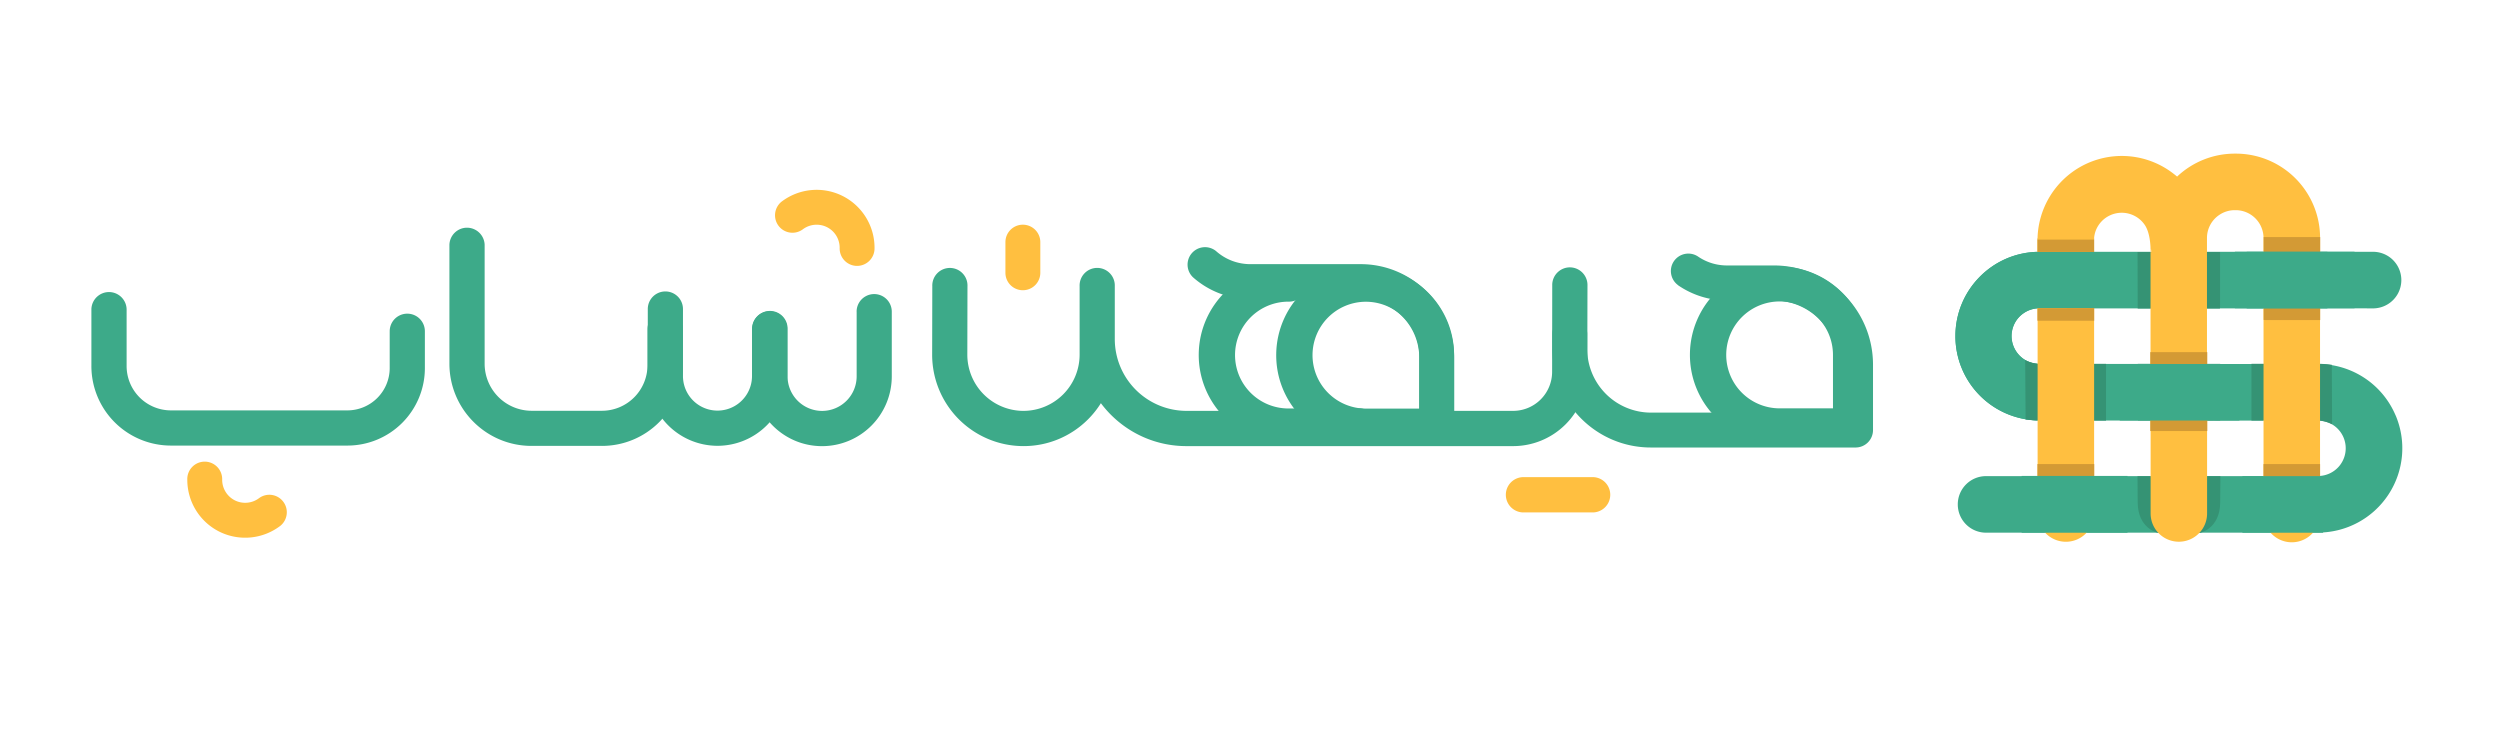 <svg xmlns="http://www.w3.org/2000/svg" width="200" height="59" viewBox="0 0 201 59"><path d="M15.059 38.418a4.663 4.663 0 0 0 2.586 4.184 4.664 4.664 0 0 0 4.894-.473c.59-.48.695-1.34.23-1.945a1.398 1.398 0 0 0-1.933-.286c-.559.426-1.313.5-1.945.188a1.855 1.855 0 0 1-1.028-1.66 1.408 1.408 0 0 0-1.351-1.457 1.402 1.402 0 0 0-1.453 1.457Zm55.254-18.633a4.66 4.66 0 0 0-2.59-4.187 4.657 4.657 0 0 0-4.895.476 1.406 1.406 0 0 0-.226 1.942 1.4 1.4 0 0 0 1.93.285 1.851 1.851 0 0 1 2.977 1.473 1.405 1.405 0 0 0 1.346 1.456 1.408 1.408 0 0 0 1.457-1.351v-.106Zm0 0" style="stroke:none;fill-rule:nonzero;fill:#ffbf40;fill-opacity:1"/><path d="M95.91 22.14a6.952 6.952 0 0 0 4.613 1.758h8.864a4.72 4.72 0 0 1 4.722 4.72v5.077a1.404 1.404 0 0 0 2.805 0v-5.074c0-4.156-3.367-7.531-7.52-7.531h-8.87a4.133 4.133 0 0 1-2.75-1.047 1.404 1.404 0 0 0-1.863 2.098Zm0 0" style="stroke:none;fill-rule:nonzero;fill:#3daa89;fill-opacity:1"/><path d="M109.816 22.707v1.406a4.293 4.293 0 0 1 4.293 4.293v4.297h-4.293a4.293 4.293 0 0 1-4.289-4.297 4.292 4.292 0 0 1 4.29-4.293v-2.8a7.092 7.092 0 0 0-7.208 6.98 7.09 7.09 0 0 0 6.973 7.215h5.922c.777 0 1.406-.625 1.406-1.403v-5.703c-.004-3.918-3.176-7.093-7.094-7.09Zm0 0" style="stroke:none;fill-rule:nonzero;fill:#3daa89;fill-opacity:1"/><path d="M109.281 32.695h-5.691a4.294 4.294 0 0 1-4.293-4.297 4.293 4.293 0 0 1 4.293-4.293 1.405 1.405 0 0 0 .105-2.808h-.105c-3.918-.067-7.145 3.062-7.211 6.98a7.101 7.101 0 0 0 6.976 7.22h5.926a1.404 1.404 0 0 0 0-2.81Zm25.633-9.91a6.96 6.96 0 0 0 3.93 1.227h3.77a5.165 5.165 0 0 1 5.171 5.168v3.847h-15.043a5.13 5.13 0 0 1-5.129-5.132v-1.188a1.402 1.402 0 1 0-2.804 0v1.188c0 4.386 3.55 7.94 7.933 7.937h16.446a1.4 1.4 0 0 0 1.402-1.398V29.18c0-4.41-3.57-7.985-7.977-7.985h-3.77a4.106 4.106 0 0 1-2.34-.73 1.406 1.406 0 0 0-1.917.383c-.43.625-.285 1.48.328 1.93Zm0 0" style="stroke:none;fill-rule:nonzero;fill:#3daa89;fill-opacity:1"/><path d="M143.078 22.688v1.402a4.294 4.294 0 0 1 4.293 4.297v4.297h-4.293a4.295 4.295 0 0 1-4.289-4.297 4.293 4.293 0 0 1 4.29-4.297v-2.805a7.092 7.092 0 0 0-7.208 6.98 7.09 7.09 0 0 0 6.973 7.215h5.926a1.4 1.4 0 0 0 1.402-1.398v-5.7a7.094 7.094 0 0 0-7.094-7.097Zm0 0" style="stroke:none;fill-rule:nonzero;fill:#3daa89;fill-opacity:1"/><path d="M80.836 19.32v2.465a1.402 1.402 0 1 0 2.805 0V19.32c0-.773-.63-1.402-1.403-1.402-.777 0-1.402.629-1.402 1.402" style="stroke:none;fill-rule:nonzero;fill:#ffbf40;fill-opacity:1"/><path d="m124.8 22.816-.01 6.93a3.137 3.137 0 0 1-3.122 3.14H95.395a5.773 5.773 0 0 1-5.766-5.773v-4.258a1.414 1.414 0 1 0-2.828 0v5.512a4.523 4.523 0 0 1-4.512 4.52 4.52 4.52 0 0 1-4.516-4.516l.012-5.508a1.415 1.415 0 1 0-2.828 0l-.012 5.504a7.347 7.347 0 0 0 7.344 7.352c4.055 0 7.34-3.29 7.34-7.352V22.86a1.415 1.415 0 1 0-2.828 0v4.254c0 4.75 3.84 8.602 8.582 8.606h26.27a5.965 5.965 0 0 0 5.964-5.969l.016-6.93a1.422 1.422 0 0 0-1.363-1.472 1.421 1.421 0 0 0-1.47 1.367v.105Zm0 0" style="stroke:none;fill-rule:nonzero;fill:#3daa89;fill-opacity:1"/><path d="M122.414 41.05h5.715a1.42 1.42 0 0 0 0-2.835h-5.715a1.42 1.42 0 0 0 0 2.836" style="stroke:none;fill-rule:nonzero;fill:#ffbf40;fill-opacity:1"/><path d="M68.875 24.91v5.2a2.782 2.782 0 0 1-2.777 2.78 2.78 2.78 0 0 1-2.778-2.78v-3.782a1.415 1.415 0 1 0-2.828-.105.476.476 0 0 0 0 .105v3.781c0 3.098 2.508 5.614 5.602 5.614a5.609 5.609 0 0 0 5.605-5.61V24.91a1.414 1.414 0 0 0-2.828 0Zm0 0" style="stroke:none;fill-rule:nonzero;fill:#3daa89;fill-opacity:1"/><path d="M52.082 24.7v5.382a5.612 5.612 0 0 0 5.605 5.613 5.606 5.606 0 0 0 5.602-5.61v-3.784c0-.781-.633-1.418-1.414-1.418-.781 0-1.414.637-1.414 1.418v3.781a2.775 2.775 0 0 1-5.55.016v-5.399a1.414 1.414 0 1 0-2.829 0Zm0 0" style="stroke:none;fill-rule:nonzero;fill:#3daa89;fill-opacity:1"/><path d="M36.133 19.523v9.567c0 3.656 2.96 6.617 6.61 6.613h5.655a6.485 6.485 0 0 0 6.489-6.488v-2.899c0-.78-.633-1.418-1.414-1.418-.782 0-1.414.637-1.414 1.418v2.895a3.67 3.67 0 0 1-3.66 3.668h-5.657a3.784 3.784 0 0 1-3.777-3.785v-9.567a1.423 1.423 0 0 0-1.418-1.367c-.762 0-1.387.606-1.414 1.367Zm-4.801 6.961v2.961a3.407 3.407 0 0 1-3.398 3.403H13.742a3.565 3.565 0 0 1-3.562-3.57v-4.473a1.42 1.42 0 0 0-1.364-1.47A1.418 1.418 0 0 0 7.348 24.7v4.578a6.396 6.396 0 0 0 6.394 6.399h14.192a6.23 6.23 0 0 0 6.226-6.23v-2.962a1.414 1.414 0 1 0-2.828 0Zm0 0" style="stroke:none;fill-rule:nonzero;fill:#3daa89;fill-opacity:1"/><path d="M163.824 38.133v3.004a2.273 2.273 0 0 0 2.274 2.273 2.27 2.27 0 0 0 2.27-2.273v-3.004Zm22.711 2.574v-2.582h-4.547v3.008a2.272 2.272 0 1 0 4.543 0Zm0 0" style="stroke:none;fill-rule:nonzero;fill:#ffbf40;fill-opacity:1"/><path d="M163.824 38.133h-4.148a2.27 2.27 0 0 0-2.27 2.273 2.272 2.272 0 0 0 2.27 2.274h4.758a2.256 2.256 0 0 1-.606-1.543Zm9.086 0h-4.543v3.004c0 .574-.215 1.125-.605 1.543h5.754a2.256 2.256 0 0 1-.606-1.543Zm9.078 0h-4.539v3.004a2.252 2.252 0 0 1-.601 1.543h5.75a2.256 2.256 0 0 1-.606-1.543Zm10.621-4.875a6.764 6.764 0 0 0-6.074-4.137v4.55a2.225 2.225 0 0 1 2.05 2.008 2.228 2.228 0 0 1-2.054 2.438v3.012a2.252 2.252 0 0 1-.601 1.543h.437a6.774 6.774 0 0 0 5.649-3.035 6.771 6.771 0 0 0 .593-6.387Zm-15.16-13.16h4.543v4.547h-4.543Zm13.426 4.547a2.275 2.275 0 0 0 0-4.547h-4.34v4.547Zm-13.426 9.02h.836a2.382 2.382 0 0 1-.828-.161Zm-9.082-4.552h4.543v4.551h-4.543Zm9.918.008h-.828v.16c.262-.105.543-.16.828-.16Zm-15.187-.18a2.25 2.25 0 0 1-.977-.812 2.242 2.242 0 0 1-.16-2.238 2.229 2.229 0 0 1 1.863-1.246v-4.543c-3.676.085-6.61 3.097-6.61 6.777a6.777 6.777 0 0 0 6.61 6.777v-4.55a2.21 2.21 0 0 1-.726-.165Zm0 0" style="stroke:none;fill-rule:nonzero;fill:#3daa89;fill-opacity:1"/><path d="M178.328 29.121h-.043c-.285 0-.566.055-.828.16v4.23c.262.102.543.157.828.16h3.703v-4.55Zm0 0" style="stroke:none;fill-rule:nonzero;fill:#3daa89;fill-opacity:1"/><path d="M163.965 37.164h-.14v4.555h4.542v-4.555Zm0 0" style="stroke:none;fill-rule:nonzero;fill:#d39a35;fill-opacity:1"/><path d="M163.965 24.645h4.402v-4.547h-4.543v4.547Zm9.066-4.547c-.05-.114-.09-.23-.12-.348v.348Zm0 0" style="stroke:none;fill-rule:nonzero;fill:#ffbf40;fill-opacity:1"/><path d="M163.965 19.016h-.14v6.609a.854.854 0 0 0 .14.012h4.402v-6.621Zm0 0" style="stroke:none;fill-rule:nonzero;fill:#d39a35;fill-opacity:1"/><path d="M171.895 33.512v.14h6.605c0-.047.008-.093.008-.14v-4.407h-6.63Zm0 0" style="stroke:none;fill-rule:nonzero;fill:#359374;fill-opacity:1"/><path d="M168.367 20.098h-4.543c-3.676.086-6.61 3.097-6.61 6.777a6.777 6.777 0 0 0 6.61 6.777v-4.55a2.245 2.245 0 0 1-2.101-2.227c0-.746.37-1.441.996-1.855.328-.223.71-.352 1.105-.375h9.086v-4.547Zm0 0" style="stroke:none;fill-rule:nonzero;fill:#3daa89;fill-opacity:1"/><path d="M162.824 28.809c.336.164.7.265 1.07.296h5.43v4.563l-5.433-.008a9.051 9.051 0 0 1-.977-.074h-.055m24.641.375a3.02 3.02 0 0 0-1.07-.297h-5.414v-4.562h5.43c.327.007.652.03.976.074h.055" style="stroke:none;fill-rule:nonzero;fill:#359374;fill-opacity:1"/><path d="M168.367 29.121v-4.476h-4.543v13.472h4.543Zm0 0" style="stroke:none;fill-rule:nonzero;fill:#ffbf40;fill-opacity:1"/><path d="M176.863 42.7s1.625-.321 1.64-2.442l.017-2.117h-3.239v4.457Zm-3.347 0s-1.63-.321-1.645-2.442l-.016-2.117h3.243v4.457Zm-1.645-18.18v.14h6.61c0-.047.011-.094.011-.14v-4.407h-6.633Zm0 0" style="stroke:none;fill-rule:nonzero;fill:#359374;fill-opacity:1"/><path d="M186 16.344a6.773 6.773 0 0 0-6.238-4.14h-.078c-1.727 0-3.391.66-4.645 1.847-.21-.18-.43-.344-.656-.5a6.772 6.772 0 0 0-6.969-.367 6.798 6.798 0 0 0-3.598 5.988v.93h4.543v-.93c0-.297.059-.594.176-.867a2.239 2.239 0 0 1 3.91-.36c.41.614.446 1.594.457 1.825.032.117.07.234.121.347h-.12v9.004h4.538V18.988c0-.746.371-1.441.989-1.855.367-.25.8-.383 1.246-.383h.078a2.242 2.242 0 0 1 2.234 2.238v1.11h4.547v-1.11c0-.91-.18-1.808-.535-2.644Zm-13.09 17.32v7.473a2.27 2.27 0 1 0 4.54 0v-7.473Zm9.078-9.02v13.489h4.543V24.656Zm0 0" style="stroke:none;fill-rule:nonzero;fill:#ffbf40;fill-opacity:1"/><path d="M163.965 24.64h-.14v.997h4.538v-1.008Zm0-5.523h-.14v.992h4.538v-.992Zm0 0" style="stroke:none;fill-rule:nonzero;fill:#d39a35;fill-opacity:1"/><path d="M181.992 20.098h4.543v4.547h-4.543Zm0 0" style="stroke:none;fill-rule:nonzero;fill:#ffbf40;fill-opacity:1"/><path d="M182.133 37.164h-.145v4.555h4.547v-4.555Zm-18.168 0h-.14v4.555h4.542v-4.555Zm0 0" style="stroke:none;fill-rule:nonzero;fill:#d39a35;fill-opacity:1"/><path d="M176.008 31.387c0-.934.574-1.774 1.441-2.114v-.152h-4.539v4.55h4.54v-.16a2.273 2.273 0 0 1-1.442-2.124Zm0 0" style="stroke:none;fill-rule:nonzero;fill:#ffbf40;fill-opacity:1"/><path d="M182.14 18.91H182v6.664c.047 0 .094.012.14.012h4.403V18.91Zm0 0" style="stroke:none;fill-rule:nonzero;fill:#d39a35;fill-opacity:1"/><path d="M176.008 31.387c0 .937.574 1.777 1.441 2.117v-4.23a2.272 2.272 0 0 0-1.441 2.113Zm0 0" style="stroke:none;fill-rule:nonzero;fill:#ffbf40;fill-opacity:1"/><path d="M162.54 38.117h8.51v4.567h-8.51Zm0 0" style="stroke:none;fill-rule:nonzero;fill:#3daa89;fill-opacity:1"/><path d="M172.883 28.164h4.582v6.344h-4.582Zm0 0" style="stroke:none;fill-rule:nonzero;fill:#d39a35;fill-opacity:1"/><path d="M180.29 38.133h6.487v4.554h-6.488Zm.343-18.035h6.488v4.55h-6.488Zm-10.203 9.02h9.617v4.546h-9.617Zm0 0" style="stroke:none;fill-rule:nonzero;fill:#3daa89;fill-opacity:1"/><path d="M179.688 20.094h9.617v4.543h-9.618Zm0 0" style="stroke:none;fill-rule:nonzero;fill:#3daa89;fill-opacity:1"/></svg>